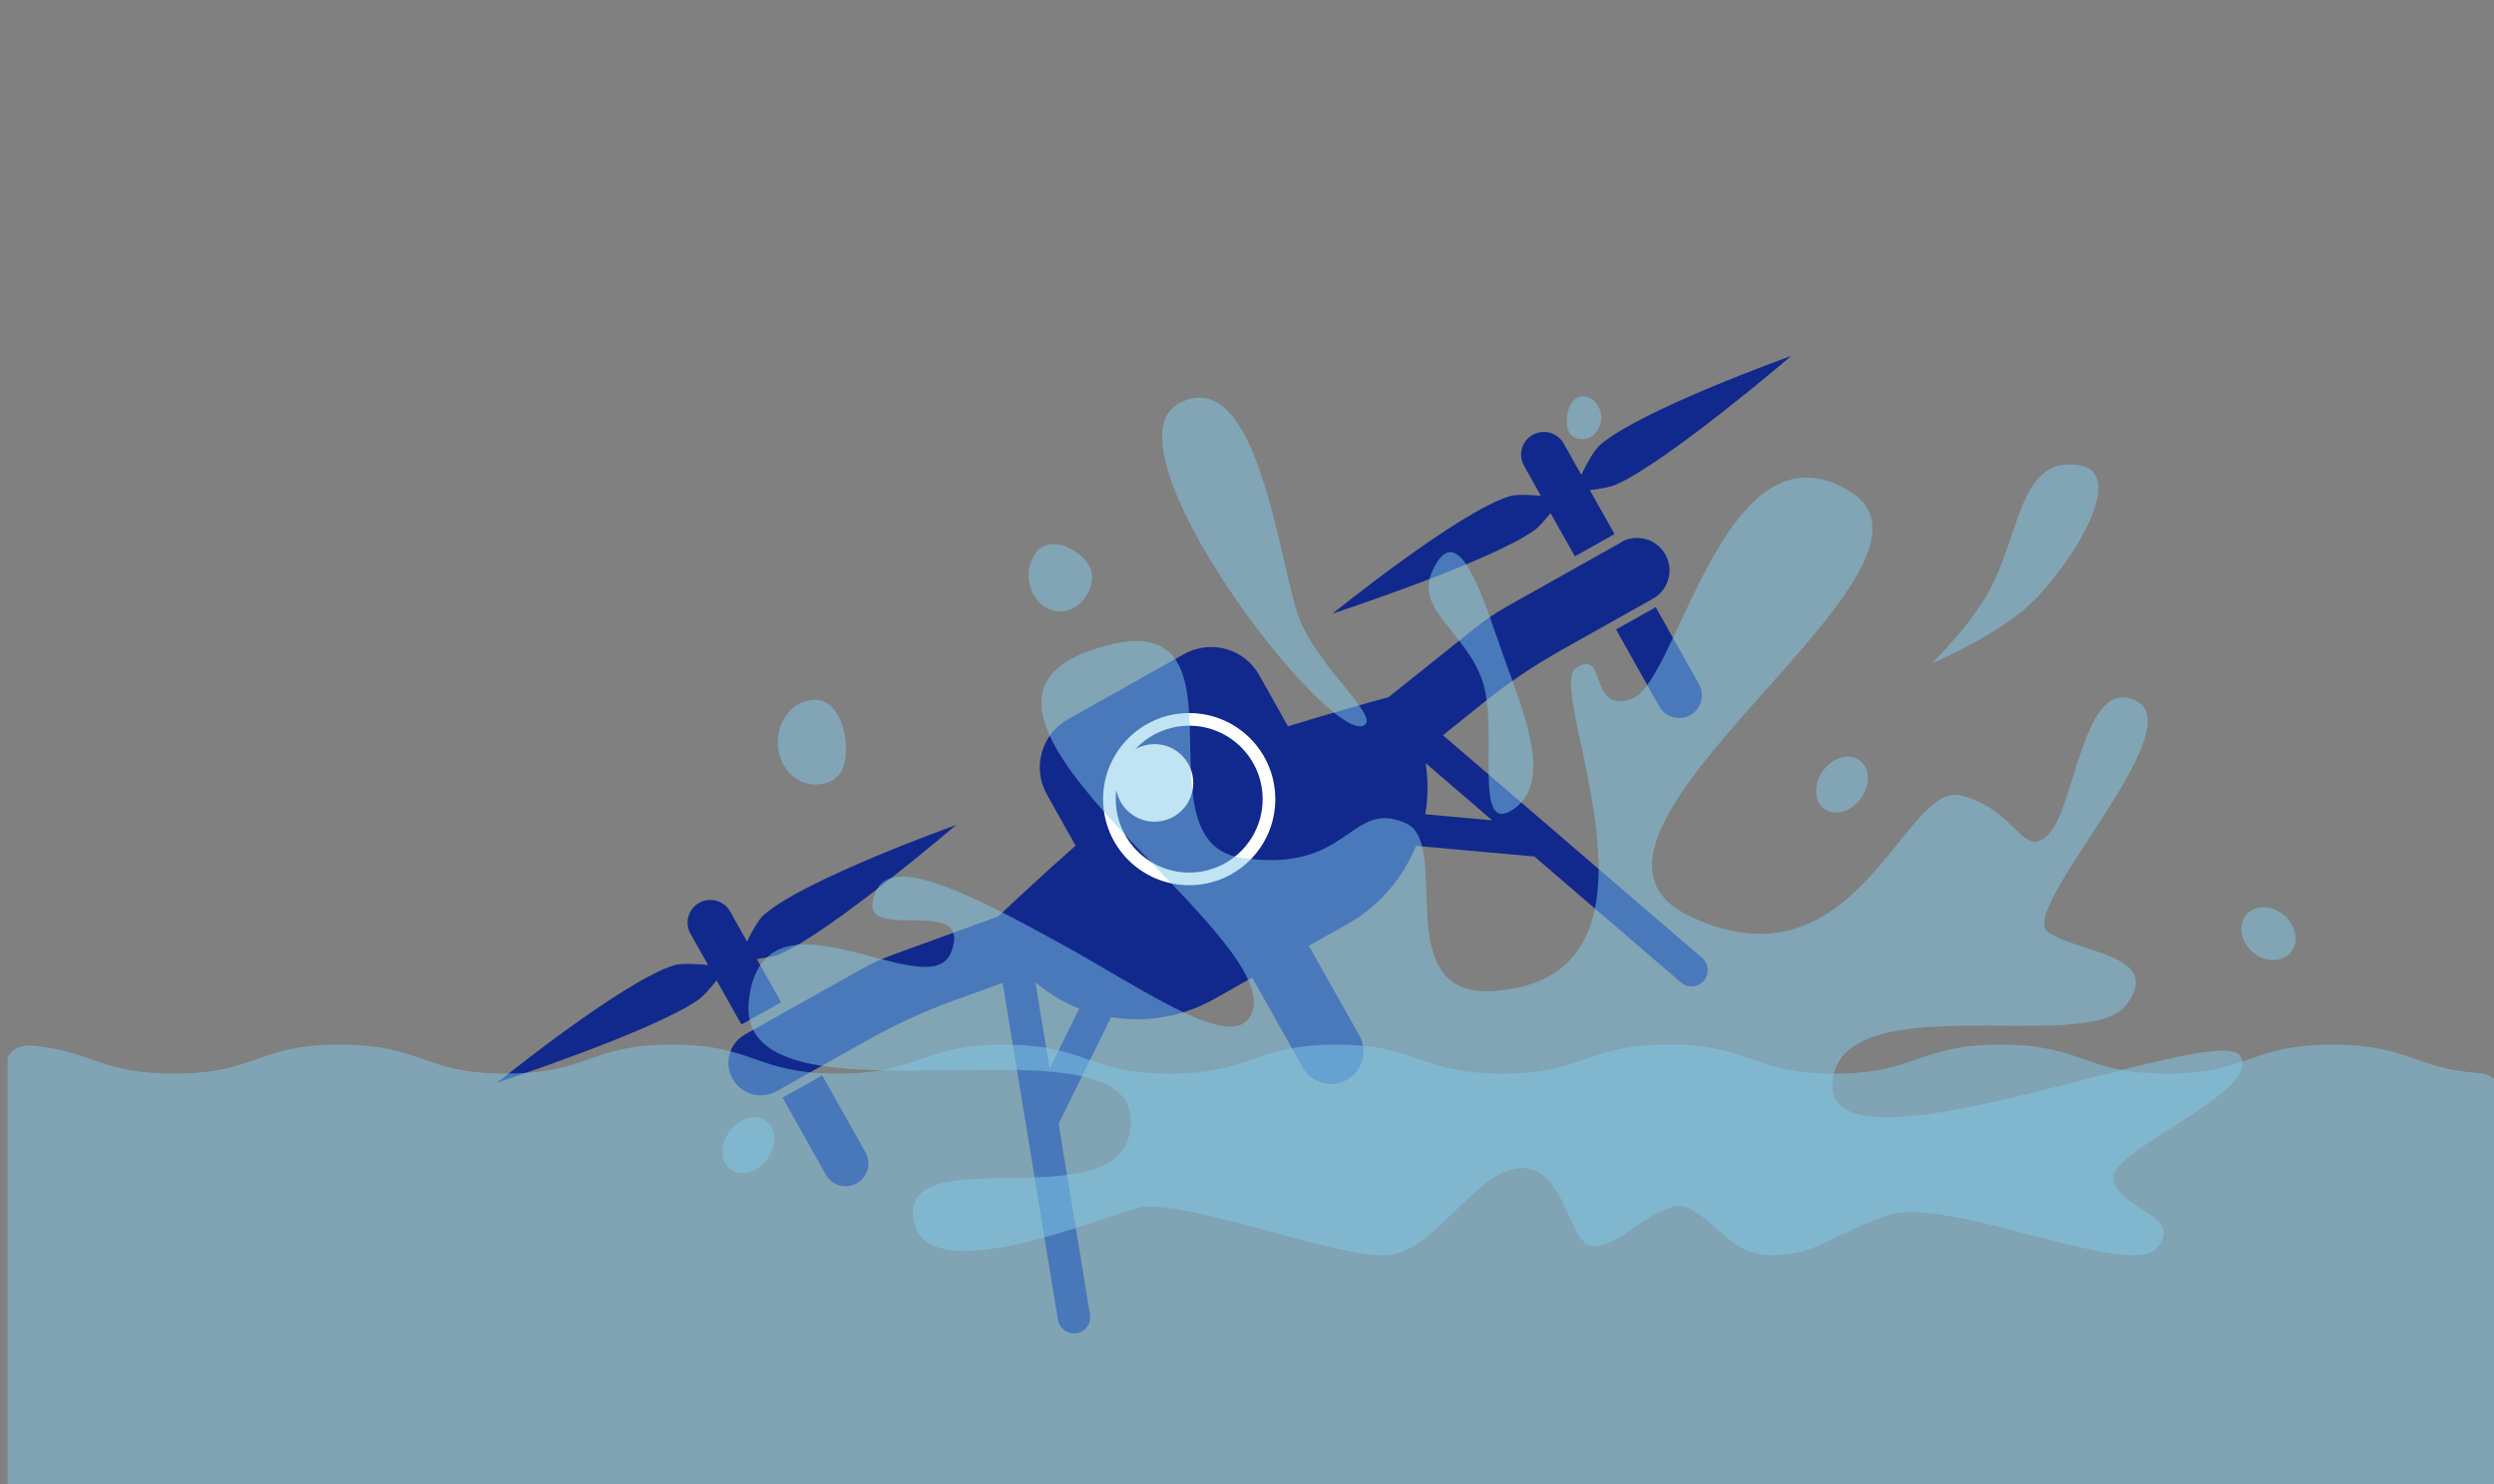 <?xml version="1.0" encoding="UTF-8"?><svg id="a" xmlns="http://www.w3.org/2000/svg" viewBox="0 0 252 150"><rect x="0" y="0" width="252" height="150" fill="#808080" stroke="none"/><defs><style>.b,.c{fill:#81c9e8;}.d{fill:#fff;}.c,.e{opacity:.5;}.f{fill:#11298c;}</style></defs><path class="f" d="M83.44,118.72c.62,1.11,2.02,1.5,3.13.88s1.5-2.02.88-3.13l-4.37-7.78-4.01,2.25,4.37,7.78Z"/><path class="f" d="M161.56,45.1c-.56.51-1.25,1.8-1.78,2.89l-1.78-3.16c-.62-1.11-2.02-1.5-3.13-.88s-1.5,2.02-.88,3.13l1.7,3.03c-1.14-.1-2.45-.16-3.13.04-5.08,1.49-17.92,11.87-17.92,11.87,0,0,15.9-5.21,20.39-8.42.43-.3,1.08-1.05,1.64-1.74l2.46,4.37,4.01-2.25-2.5-4.44c.95-.12,2.05-.3,2.57-.53,5.08-2.17,17.79-13.04,17.79-13.04,0,0-15.55,5.56-19.46,9.12Z"/><path class="f" d="M163.82,54.81l-11.61,6.52c-1.1.62-2.15,1.33-3.14,2.12l-8.76,7.01c-1.83.5-5.91,1.63-10.17,2.95l-2.9-5.17c-1.51-2.69-4.91-3.64-7.6-2.13l-11.73,6.59c-2.69,1.51-3.64,4.91-2.13,7.6l2.9,5.17c-3.34,2.95-6.44,5.85-7.81,7.15l-10.55,3.84c-1.19.43-2.34.96-3.44,1.58l-11.61,6.52c-1.58.89-2.14,2.89-1.25,4.47.89,1.58,2.89,2.14,4.47,1.25l9.24-5.19c2.77-1.55,5.66-2.88,8.64-3.96l4.94-1.79,5.59,34.06c.15.89.99,1.5,1.89,1.35.89-.15,1.5-.99,1.35-1.89l-3.17-19.28,5.3-10.78c3.45.57,7.11.03,10.4-1.82l3.86-2.17,5.1,9.07c.89,1.58,2.89,2.14,4.47,1.25s2.14-2.89,1.25-4.47l-5.1-9.07,3.86-2.17c3.29-1.85,5.66-4.69,6.96-7.93l11.97,1.08,14.81,12.73c.69.59,1.72.51,2.31-.18.59-.69.51-1.72-.18-2.31l-26.18-22.5,4.1-3.29c2.48-1.99,5.11-3.77,7.88-5.32l9.24-5.19c1.58-.89,2.14-2.89,1.25-4.47-.89-1.58-2.89-2.14-4.47-1.25ZM106.06,108.03l-1.44-8.75c1.34,1.13,2.83,2.03,4.43,2.66l-3,6.09ZM150.77,82.91l-6.76-.61c.3-1.69.3-3.44.04-5.17l6.72,5.78Z"/><path class="f" d="M72.42,99.11l2.5,4.44,4.01-2.25-2.46-4.37c.89-.12,1.86-.29,2.34-.5,5.08-2.17,17.79-13.04,17.79-13.04,0,0-15.55,5.56-19.46,9.12-.52.47-1.16,1.62-1.66,2.65l-1.7-3.03c-.62-1.11-2.02-1.5-3.13-.88s-1.5,2.02-.88,3.13l1.78,3.16c-1.2-.12-2.66-.2-3.39.01-5.08,1.49-17.92,11.87-17.92,11.87,0,0,15.9-5.21,20.39-8.42.46-.33,1.19-1.18,1.79-1.92Z"/><path class="f" d="M167.66,71.4c.62,1.11,2.02,1.5,3.13.88s1.5-2.02.88-3.13l-4.37-7.78-4.01,2.25,4.37,7.78Z"/><circle class="d" cx="120.16" cy="80.77" r="8.7"/><circle class="f" cx="120.16" cy="80.77" r="7.42"/><circle class="d" cx="116.65" cy="79.13" r="3.92"/><path class="c" d="M252.47,109.96c0-.78-.86-1.44-1.99-1.51-6.47-.42-7.12-2.87-14.79-2.87-8.39,0-8.39,2.93-16.78,2.93s-8.39-2.93-16.78-2.93-8.39,2.93-16.78,2.93-8.39-2.93-16.78-2.93-8.39,2.93-16.78,2.93-8.39-2.93-16.78-2.93-8.39,2.93-16.78,2.93-8.39-2.93-16.78-2.93-8.39,2.93-16.78,2.93-8.39-2.93-16.78-2.93-8.39,2.93-16.78,2.93-8.39-2.93-16.78-2.93-8.39,2.93-16.78,2.93c-7.47,0-8.29-2.32-14.31-2.83-1.31-.11-2.47.6-2.47,1.51v88.14c0,.84.98,1.52,2.2,1.52h247.32c1.21,0,2.2-.68,2.2-1.52l-.04-85.37Z"/><g class="e"><path class="b" d="M195.16,67.08s4.48-4.32,6.33-8.31c2.69-5.81,2.91-12.6,8.52-11.76,5.61.83-1.87,11.72-5.66,14.75-3.79,3.04-9.19,5.32-9.19,5.32Z"/><path class="b" d="M85.48,75.73c0,2.36-1.06,3.56-3.13,3.56s-3.76-1.91-3.76-4.28,1.68-4.28,3.76-4.28,3.13,2.63,3.13,4.99Z"/><path class="b" d="M109.13,56.09c1.42,1.19,1.6,2.62.56,4.23-1.05,1.61-3.04,1.95-4.46.76-1.42-1.19-1.71-3.46-.67-5.07,1.05-1.61,3.15-1.11,4.57.09Z"/><path class="b" d="M158.31,42.58c0,1.19.53,1.8,1.58,1.8s1.9-.97,1.9-2.16-.85-2.16-1.9-2.16-1.58,1.33-1.58,2.52Z"/><path class="b" d="M77.84,113.72c.77,1.1.4,2.89-.82,4-1.23,1.12-2.84,1.13-3.61.04s-.4-2.89.82-4c1.23-1.12,2.84-1.13,3.61-.04Z"/><path class="b" d="M231.79,95.71c-.51,1.28-2.08,1.71-3.51.97-1.43-.74-2.17-2.38-1.66-3.65.51-1.28,2.08-1.71,3.51-.97,1.43.74,2.17,2.38,1.66,3.65Z"/><path class="b" d="M188.33,77.28c.77,1.1.4,2.89-.82,4-1.23,1.12-2.84,1.13-3.61.04s-.4-2.89.82-4c1.23-1.12,2.84-1.13,3.61-.04Z"/><path class="b" d="M150.89,100.16c19.97-1.31,5.07-30.44,8.33-32.62,3.25-2.18,1.15,4.79,5.74,3.05,4.59-1.74,9.37-28.74,22-20.9,12.63,7.84-33.1,34.84-16.26,42.89,16.84,8.06,21.62-13.5,27.36-12.19,5.74,1.31,6.31,6.7,8.99,3.87,2.68-2.83,3.45-16.17,8.84-13.4,5.67,2.91-12.19,21.19-8.93,23.36,3.25,2.18,11.76,2.28,7.84,7.4-3.92,5.12-29.17-2.29-29.65,7.95-.48,10.23,38.93-6.53,41.22-2.83,2.3,3.7-13.77,9.58-12.82,12.63.96,3.05,7.08,3.48,4.4,6.75-2.68,3.27-21.43-5.44-27.36-3.27-5.93,2.18-7.27,4.1-11.86,4.01-4.59-.09-6.7-5.75-9.76-4.88-3.06.87-5.93,4.35-8.23,3.92-2.3-.44-2.68-8.27-7.27-7.84-4.59.44-8.42,8.46-13.39,8.8-4.97.34-20.85-5.88-25.06-4.79-4.21,1.09-22.19,8.75-22.77.8-.57-7.95,22.58,1,22-9.88-.57-10.89-40.2,2.05-38.58-11.92,1.47-12.64,18.23.86,20.43-4.81,2.46-6.34-10.41-.21-7.54-6.28,1.76-3.72,10.26.82,18.3,5.22,9.01,4.93,17.91,11.44,19.63,7.18,3.25-8.06-34.25-30.26-16.45-36.58,17.79-6.31,4.21,19.13,15.31,20.88,11.1,1.74,10.98-6.04,16.73-3.46,4.67,2.1-1.87,17.64,8.81,16.94Z"/><path class="b" d="M137.75,73.35c1.84-.75-4.28-5.66-6.35-10.53s-4.08-26.32-12.23-22.08c-8.15,4.24,14.72,34.18,18.59,32.61Z"/><path class="b" d="M144.72,57.72c2.74-5.99,5.35,3.51,7.37,9.08s4.82,12.39.76,15.04c-4.06,2.65-1.42-7.88-3.02-12.89-1.6-5.02-6.92-7.25-5.1-11.23Z"/></g></svg>